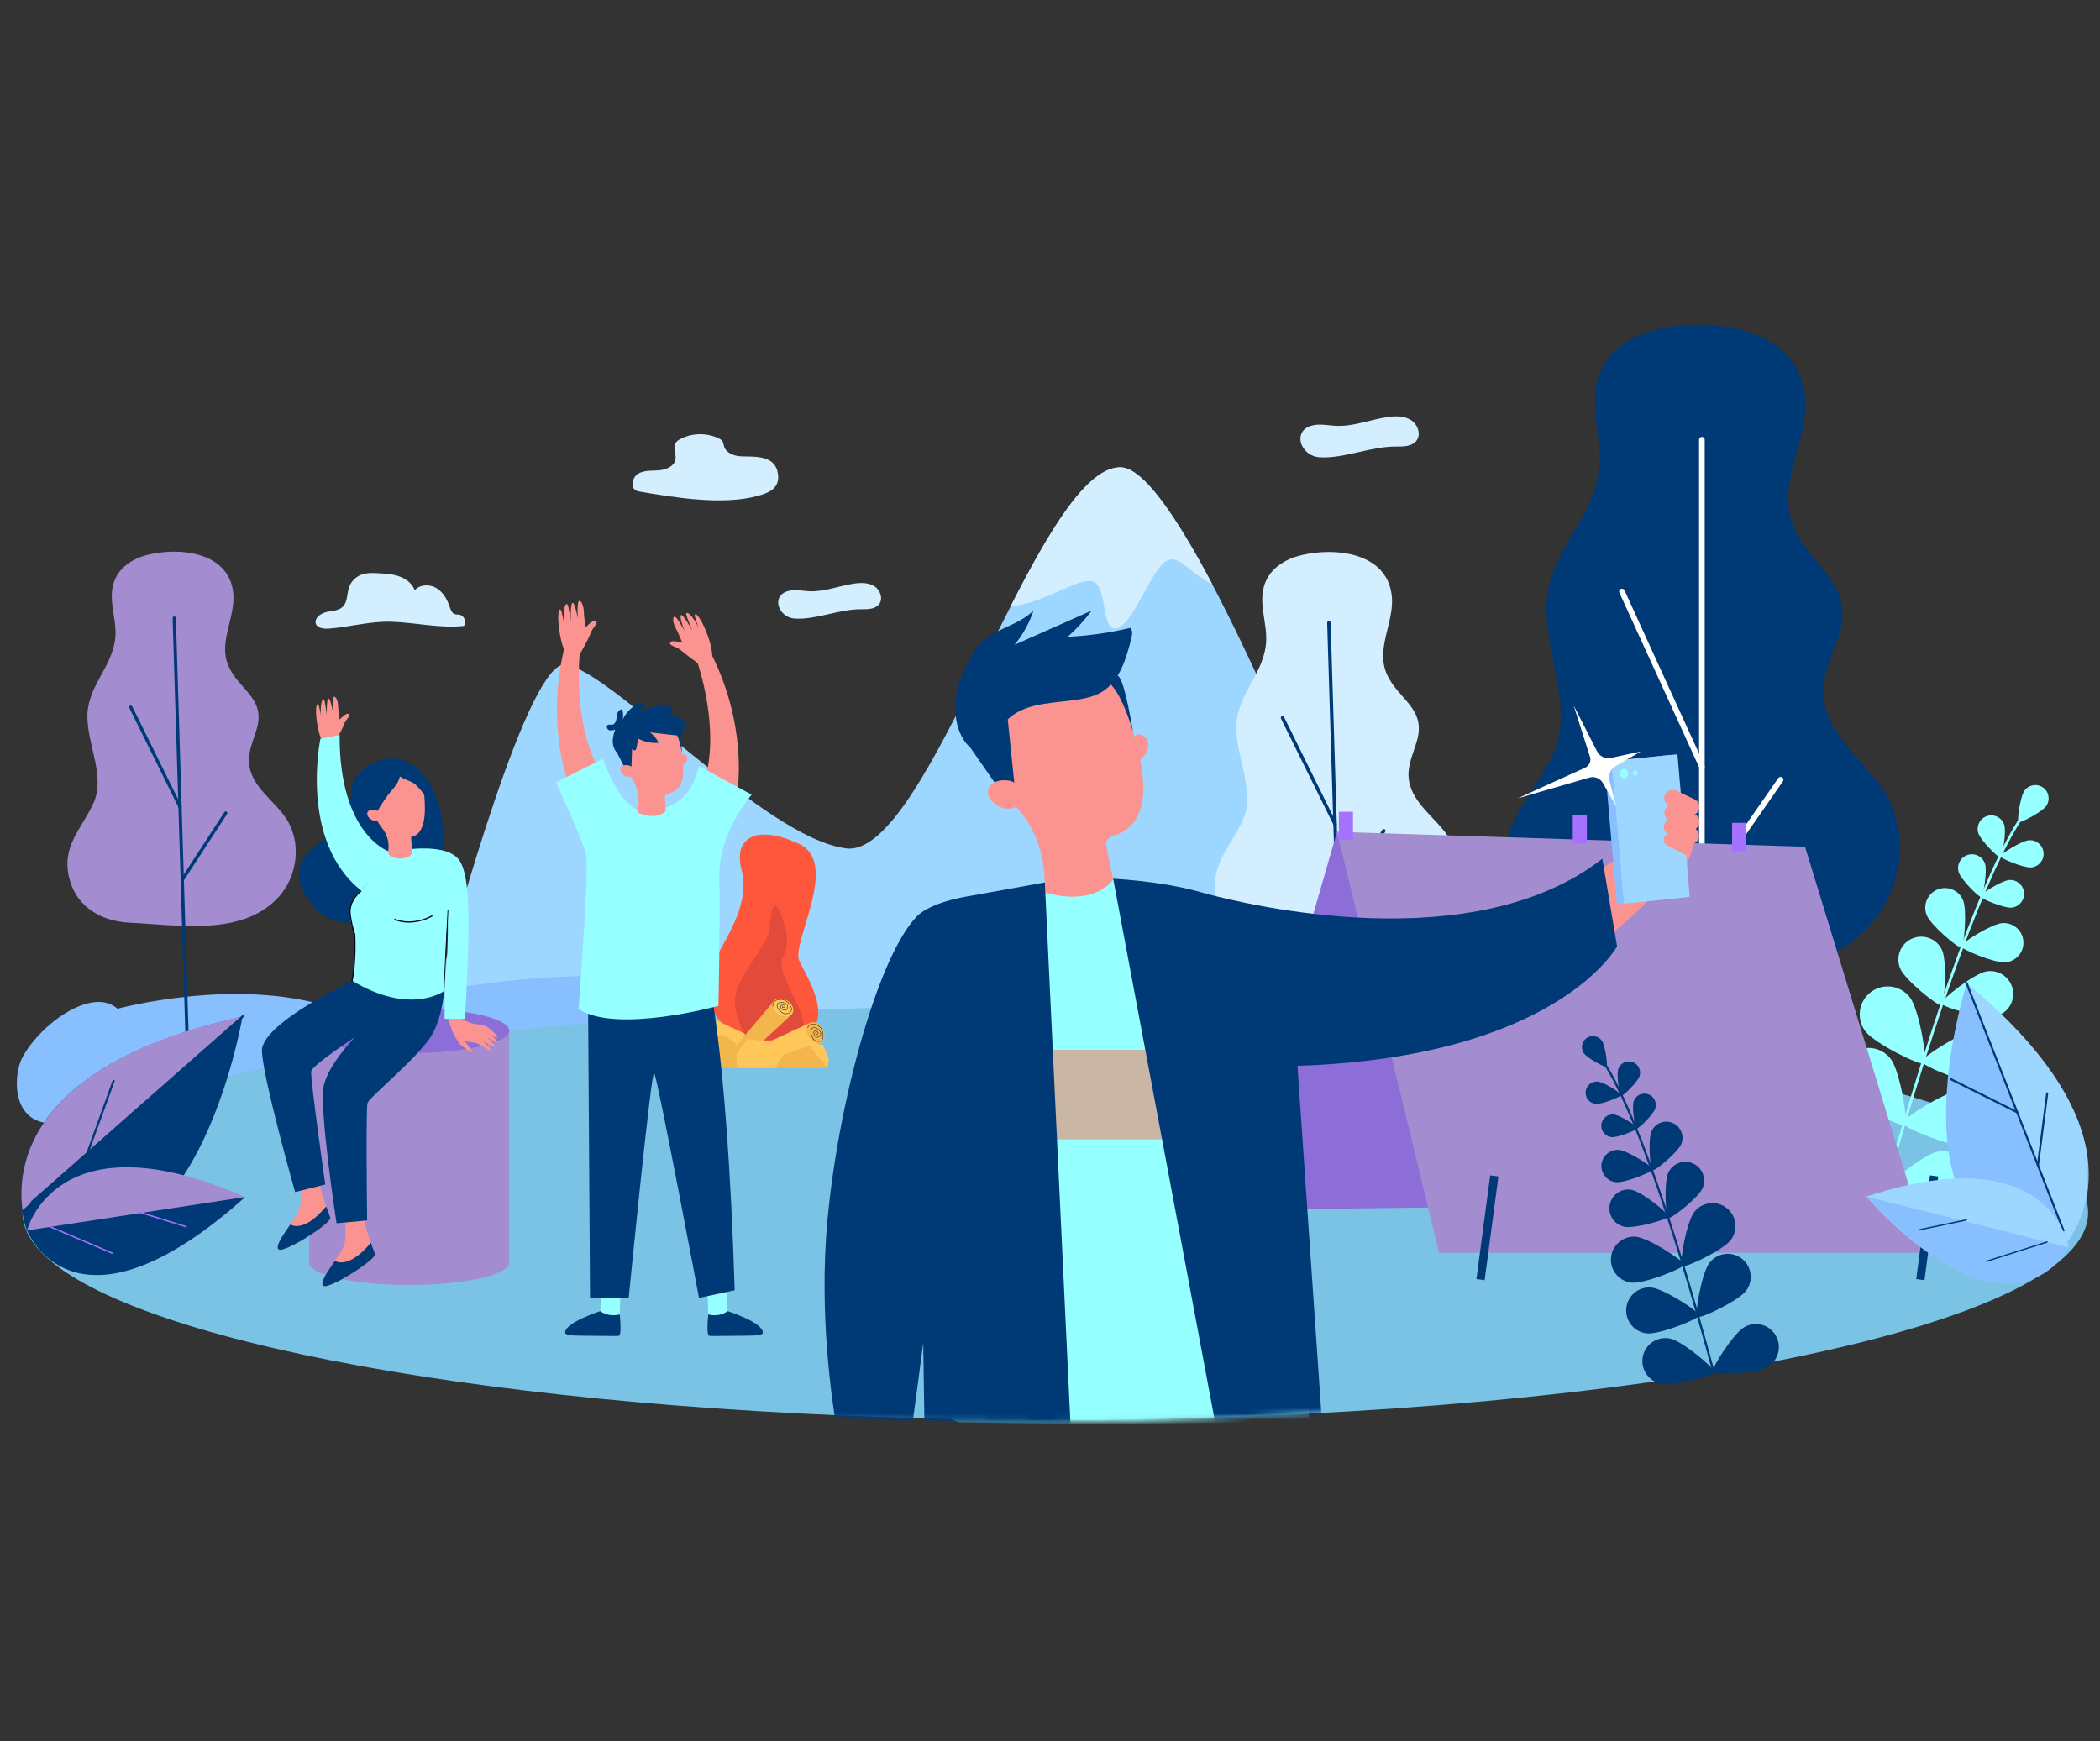 <?xml version="1.0" encoding="UTF-8"?>
<svg xmlns="http://www.w3.org/2000/svg" xmlns:xlink="http://www.w3.org/1999/xlink" width="375px" height="311px" viewBox="0 0 375 311" version="1.1">
  <rect x="0" y="0" width="375" height="311" fill="#333333" stroke="none"/>
  <title>Artboard</title>
  <defs>
    <polygon id="path-1" points="0 196 370 196 370 0 0 0"></polygon>
    <path d="M2.881,12.347 L0,142.251 L9.697,157.435 C9.697,157.435 46.505,158.338 65.802,157.861 L65.802,157.861 C85.099,157.384 102.779,155.934 102.779,155.934 L102.779,155.934 L193,49.694 L127.264,9.128 L45.618,0" id="path-3"></path>
    <path d="M2.881,12.347 L0,142.251 L9.697,157.435 C9.697,157.435 46.505,158.338 65.802,157.861 L65.802,157.861 C85.099,157.384 102.779,155.934 102.779,155.934 L102.779,155.934 L193,49.694 L127.264,9.128 L45.618,0 L2.881,12.347 Z" id="path-5"></path>
    <path d="M2.881,12.347 L0,142.251 L9.697,157.435 C9.697,157.435 46.505,158.338 65.802,157.861 L65.802,157.861 C85.099,157.384 102.779,155.934 102.779,155.934 L102.779,155.934 L193,49.694 L127.264,9.128 L45.618,0 L2.881,12.347 Z" id="path-7"></path>
    <path d="M2.881,12.347 L0,142.251 L9.697,157.435 C9.697,157.435 46.505,158.338 65.802,157.861 L65.802,157.861 C85.099,157.384 102.779,155.934 102.779,155.934 L102.779,155.934 L193,49.694 L127.264,9.128 L45.618,0" id="path-9"></path>
    <path d="M2.881,12.347 L0,142.251 L9.697,157.435 C9.697,157.435 46.505,158.338 65.802,157.861 L65.802,157.861 C85.099,157.384 102.779,155.934 102.779,155.934 L102.779,155.934 L193,49.694 L127.264,9.128 L45.618,0 L2.881,12.347 Z" id="path-11"></path>
    <path d="M2.881,12.347 L0,142.251 L9.697,157.435 C9.697,157.435 46.505,158.338 65.802,157.861 L65.802,157.861 C85.099,157.384 102.779,155.934 102.779,155.934 L102.779,155.934 L193,49.694 L127.264,9.128 L45.618,0" id="path-13"></path>
    <path d="M2.881,12.347 L0,142.251 L9.697,157.435 C9.697,157.435 46.505,158.338 65.802,157.861 L65.802,157.861 C85.099,157.384 102.779,155.934 102.779,155.934 L102.779,155.934 L193,49.694 L127.264,9.128 L45.618,0" id="path-15"></path>
    <path d="M2.881,12.347 L0,142.251 L9.697,157.435 C9.697,157.435 46.505,158.338 65.802,157.861 L65.802,157.861 C85.099,157.384 102.779,155.934 102.779,155.934 L102.779,155.934 L193,49.694 L127.264,9.128 L45.618,0" id="path-17"></path>
    <path d="M2.881,12.347 L0,142.251 L9.697,157.435 C9.697,157.435 46.505,158.338 65.802,157.861 L65.802,157.861 C85.099,157.384 102.779,155.934 102.779,155.934 L102.779,155.934 L193,49.694 L127.264,9.128 L45.618,0 L2.881,12.347 Z" id="path-19"></path>
  </defs>
  <g id="Artboard" stroke="none" stroke-width="1" fill="none" fill-rule="evenodd">
    <rect id="Rectangle" x="0" y="0" width="375" height="311"></rect>
    <g id="Group-233" transform="translate(3, 58)">
      <g id="Group-192">
        <path d="M246.28,21.751 C247.598,21.762 249.136,21.758 249.937,20.713 C250.801,19.587 250.179,17.814 248.987,17.045 C247.796,16.275 246.266,16.276 244.861,16.476 C241.754,16.917 238.742,18.195 235.607,18.055 C234.395,18.001 233.183,17.735 231.977,17.874 C227.526,18.388 228.979,23.446 232.669,23.671 C236.994,23.935 241.776,21.713 246.28,21.751" id="Fill-1" fill="#D2EEFF"></path>
        <path d="M247.481,125.887 L73.252,125.887 C78.81,104.937 91.514,59.947 97.938,60.712 C106.307,61.709 133.327,91.679 148.108,93.525 C162.89,95.372 182.282,25.101 197.158,25.472 C208.192,25.746 234.581,91.783 247.481,125.887" id="Fill-3" fill="#9DD6FF"></path>
        <path d="M191.192,45.766 C195.129,45.231 193.287,54.258 196.206,54.253 C199.124,54.248 202.709,43.119 205.556,42.061 C207.734,41.252 208.888,43.929 213.489,46.374 C206.966,34.002 201.087,25.558 197.157,25.46 C191.132,25.31 184.366,36.748 177.466,50.288 C182.734,49.856 187.855,46.22 191.192,45.766" id="Fill-5" fill="#D2EEFF"></path>
        <path d="M125.169,122.416 L5.883,143.117 L5.283,143.176 C5.185,142.963 5.219,142.576 4.988,142.536 C-0.986,141.502 -0.574,133.761 1.022,130.815 C4.311,124.744 13.565,118.189 17.981,122.168 C17.981,122.168 39.347,116.347 56.462,122.022 C56.462,122.022 65.202,118.235 69.911,119.932 C69.911,119.932 115.11,110.374 125.169,122.416" id="Fill-7" fill="#87BFFF"></path>
        <path d="M369.879,158.585 C369.879,159.535 369.701,160.479 369.35,161.412 C362.16,180.532 282.57,195.596 185.448,195.596 C100.48,195.596 28.93,184.067 7.542,168.377 C3.291,165.26 1.022,161.976 1.022,158.585 C1.022,155.865 4.031,149.986 6.801,147.433 C24.869,130.799 97.137,121.574 185.448,121.574 C283.512,121.574 363.701,136.935 369.537,156.317 C369.764,157.066 369.879,157.826 369.879,158.585" id="Fill-9" fill="#7BC3E4"></path>
        <path d="M333.488,155.098 C333.472,155.096 333.456,155.093 333.44,155.089 C333.311,155.053 333.236,154.919 333.273,154.79 C342.731,121.13 351.46,97.329 357.85,87.772 C357.991,87.559 358.094,87.406 358.133,87.329 C358.193,87.209 358.339,87.161 358.458,87.221 C358.577,87.281 358.625,87.426 358.566,87.546 C358.513,87.651 358.415,87.798 358.252,88.041 C351.89,97.557 343.184,121.309 333.739,154.921 C333.707,155.034 333.6,155.106 333.488,155.098" id="Fill-11" fill="#96FFFF"></path>
        <path d="M362.392,85.967 C361.634,87.041 357.759,89.056 357.453,88.839 C357.147,88.622 357.751,84.294 358.509,83.221 C359.266,82.147 360.75,81.892 361.823,82.651 C362.895,83.409 363.15,84.894 362.392,85.967" id="Fill-13" fill="#96FFFF"></path>
        <path d="M354.9,89.324 C355.31,90.604 354.568,95.013 354.203,95.131 C353.837,95.247 350.676,92.088 350.266,90.808 C349.857,89.527 350.562,88.157 351.842,87.747 C353.121,87.337 354.491,88.043 354.9,89.324" id="Fill-15" fill="#96FFFF"></path>
        <path d="M359.7,96.925 C358.361,97.036 354.235,95.32 354.203,94.938 C354.172,94.555 357.959,92.184 359.298,92.073 C360.637,91.962 361.812,92.958 361.923,94.298 C362.034,95.638 361.038,96.815 359.7,96.925" id="Fill-17" fill="#96FFFF"></path>
        <path d="M343.81,111.72 C344.725,113.783 344.284,121.275 343.695,121.536 C343.107,121.798 337.26,117.098 336.346,115.036 C335.43,112.973 336.36,110.558 338.421,109.643 C340.482,108.727 342.895,109.657 343.81,111.72" id="Fill-19" fill="#96FFFF"></path>
        <polygon id="Fill-21" fill="#F2B64C" points="134.731 132.759 137.673 128.581 142.873 128.581 144.737 132.759"></polygon>
        <path d="M144.737,132.759 L141.15,128.268 C141.15,128.268 144.019,128.483 144.019,128.699 C144.019,128.914 145.023,131.139 145.023,131.139 L144.737,132.759 Z" id="Fill-23" fill="#FFC75A"></path>
        <path d="M125.954,124.736 C125.954,124.736 121.067,120.013 123.649,115.132 C126.231,110.251 131.075,103.646 129.442,97.473 C127.809,91.3 132.4,89.29 139.716,92.735 C147.032,96.181 138.281,110.394 139.716,113.553 C141.15,116.711 146.68,124.891 139.572,127.591 C132.464,130.291 125.954,124.736 125.954,124.736" id="Fill-25" fill="#FF573C"></path>
        <polygon id="Fill-27" fill="#FFC75A" points="121.326 122.595 133.433 128.195 132.464 130.291 119.398 126.061"></polygon>
        <path d="M121.777,124.265 C122.035,123.241 121.553,122.411 120.701,122.411 C119.85,122.411 118.95,123.241 118.693,124.265 C118.435,125.289 118.917,126.12 119.769,126.12 C120.62,126.12 121.52,125.289 121.777,124.265" id="Fill-29" fill="#2B3AC9"></path>
        <path d="M130.471,127.591 C130.471,127.591 127.703,123.275 128.319,119.722 C128.934,116.169 134.314,110.247 134.421,107.986 C134.529,105.725 134.959,103.249 135.605,103.787 C136.25,104.325 138.734,109.966 136.847,112.852 C134.959,115.738 142.754,124.471 139.8,126.405 C136.847,128.34 130.471,127.591 130.471,127.591" id="Fill-31" fill="#E24B3B"></path>
        <polygon id="Fill-33" fill="#FFC75A" points="141.549 124.736 129.442 130.335 130.41 132.431 143.477 128.202"></polygon>
        <path d="M141.098,126.405 C140.84,125.381 141.322,124.551 142.174,124.551 C143.025,124.551 143.924,125.381 144.182,126.405 C144.439,127.43 143.958,128.26 143.106,128.26 C142.254,128.26 141.355,127.43 141.098,126.405" id="Fill-35" fill="#F2B64C"></path>
        <polygon id="Fill-37" fill="#F2B64C" points="135.125 120.889 126.503 131.072 128.264 132.565 138.333 123.219"></polygon>
        <path d="M135.419,122.593 C134.754,121.773 134.842,120.817 135.614,120.458 C136.386,120.099 137.551,120.473 138.216,121.293 C138.881,122.113 138.793,123.069 138.021,123.428 C137.249,123.787 136.084,123.414 135.419,122.593" id="Fill-39" fill="#FFC75A"></path>
        <polygon id="Fill-41" fill="#FFC75A" points="136.847 128.34 130.471 127.591 128.319 130.498 128.319 132.759 135.419 132.759 136.847 130.498"></polygon>
        <path d="M125.922,126.727 L128.35,128.271 L128.685,132.759 L122.071,132.759 C122.071,132.759 122.406,129.277 123.243,128.355 C124.081,127.434 125.922,126.727 125.922,126.727" id="Fill-43" fill="#F2B64C"></path>
        <path d="M137.304,123.116 C136.939,123.116 136.52,122.895 136.167,122.515 C135.855,122.177 135.685,121.805 135.723,121.545 C135.753,121.348 135.847,121.198 136.005,121.101 C136.262,120.944 136.669,120.943 137.123,121.092 C137.539,121.231 137.657,121.522 137.691,121.683 C137.742,121.931 137.666,122.19 137.495,122.344 C137.321,122.502 137.085,122.523 136.829,122.402 C136.541,122.267 136.304,121.984 136.313,121.785 C136.318,121.663 136.395,121.564 136.528,121.507 C136.729,121.424 137.001,121.455 137.136,121.577 C137.228,121.66 137.248,121.77 137.19,121.866 C137.123,121.974 136.959,122.046 136.8,121.987 C136.719,121.957 136.675,121.912 136.67,121.856 C136.66,121.758 136.778,121.679 136.792,121.671 L136.843,121.751 C136.808,121.774 136.762,121.819 136.765,121.846 C136.766,121.862 136.792,121.882 136.835,121.898 C136.945,121.943 137.064,121.889 137.108,121.816 C137.143,121.76 137.13,121.7 137.072,121.648 C136.965,121.552 136.728,121.526 136.565,121.596 C136.496,121.625 136.413,121.682 136.408,121.789 C136.402,121.932 136.598,122.188 136.87,122.316 C136.996,122.374 137.236,122.449 137.43,122.273 C137.575,122.144 137.641,121.915 137.597,121.703 C137.568,121.562 137.464,121.307 137.093,121.183 C136.665,121.041 136.288,121.041 136.056,121.183 C135.923,121.264 135.843,121.391 135.817,121.56 C135.783,121.789 135.949,122.138 136.237,122.45 C136.51,122.744 136.945,123.042 137.36,123.019 C137.836,122.984 138.069,122.787 138.18,122.628 C138.317,122.433 138.325,122.22 138.287,122.086 C138.231,121.891 137.879,121.09 137.183,120.731 C136.742,120.504 136.238,120.487 135.687,120.68 C135.659,120.69 134.985,120.948 135.061,121.791 L134.966,121.801 C134.883,120.882 135.647,120.593 135.655,120.591 C136.234,120.387 136.763,120.406 137.227,120.645 C138.064,121.078 138.376,122.051 138.379,122.06 C138.435,122.258 138.389,122.497 138.259,122.683 C138.135,122.859 137.881,123.076 137.366,123.114 C137.345,123.116 137.324,123.116 137.304,123.116" id="Fill-45" fill="#3F3334"></path>
        <path d="M119.22,125.134 C119.096,124.863 119.153,124.461 119.378,124.042 C119.578,123.669 119.857,123.389 120.106,123.31 C120.295,123.25 120.462,123.258 120.604,123.335 C120.832,123.461 120.972,123.762 120.991,124.162 C121.006,124.528 120.783,124.736 120.648,124.828 C120.441,124.969 120.18,125.019 119.983,124.956 C119.781,124.892 119.683,124.726 119.705,124.486 C119.729,124.216 119.906,123.923 120.089,123.847 C120.201,123.8 120.317,123.816 120.413,123.892 C120.557,124.006 120.621,124.222 120.557,124.372 C120.512,124.475 120.42,124.536 120.312,124.532 C120.192,124.527 120.071,124.435 120.07,124.293 C120.071,124.22 120.096,124.168 120.145,124.141 C120.231,124.093 120.342,124.149 120.354,124.155 L120.299,124.227 C120.267,124.21 120.21,124.195 120.186,124.208 C120.172,124.215 120.163,124.243 120.163,124.281 C120.16,124.382 120.249,124.448 120.331,124.45 C120.393,124.453 120.443,124.418 120.471,124.354 C120.521,124.235 120.464,124.048 120.345,123.956 C120.296,123.917 120.216,123.879 120.118,123.919 C119.985,123.974 119.82,124.226 119.796,124.481 C119.787,124.598 119.801,124.808 120.025,124.879 C120.192,124.932 120.422,124.887 120.599,124.767 C120.716,124.687 120.912,124.503 120.898,124.177 C120.882,123.8 120.754,123.52 120.547,123.407 C120.428,123.341 120.286,123.334 120.125,123.386 C119.906,123.455 119.645,123.723 119.461,124.066 C119.287,124.391 119.165,124.837 119.326,125.135 C119.52,125.475 119.777,125.566 119.958,125.583 C120.181,125.604 120.377,125.521 120.485,125.438 C120.643,125.315 121.249,124.722 121.339,124.056 C121.395,123.635 121.239,123.254 120.877,122.924 C120.858,122.908 120.396,122.514 119.658,122.92 L119.617,122.853 C120.422,122.411 120.942,122.859 120.947,122.863 C121.328,123.209 121.49,123.61 121.431,124.054 C121.323,124.855 120.547,125.489 120.54,125.495 C120.38,125.619 120.148,125.683 119.935,125.664 C119.734,125.645 119.451,125.546 119.242,125.179 C119.234,125.165 119.226,125.15 119.22,125.134" id="Fill-47" fill="#3F3334"></path>
        <path d="M142.512,127.871 C142.197,127.688 141.944,127.287 141.829,126.781 C141.728,126.332 141.767,125.925 141.931,125.719 C142.055,125.563 142.212,125.481 142.397,125.477 C142.697,125.469 143.051,125.672 143.369,126.029 C143.659,126.358 143.616,126.669 143.564,126.825 C143.485,127.065 143.288,127.252 143.063,127.299 C142.834,127.349 142.62,127.248 142.459,127.016 C142.277,126.754 142.213,126.39 142.321,126.222 C142.386,126.119 142.502,126.072 142.646,126.091 C142.861,126.118 143.081,126.282 143.137,126.455 C143.175,126.573 143.138,126.679 143.039,126.733 C142.927,126.793 142.749,126.773 142.641,126.642 C142.586,126.575 142.571,126.514 142.594,126.463 C142.634,126.373 142.776,126.365 142.792,126.364 L142.796,126.459 C142.755,126.461 142.692,126.478 142.681,126.502 C142.674,126.517 142.687,126.547 142.715,126.582 C142.789,126.676 142.918,126.69 142.994,126.648 C143.052,126.617 143.07,126.559 143.046,126.484 C143.002,126.348 142.81,126.207 142.634,126.186 C142.559,126.176 142.459,126.184 142.401,126.273 C142.324,126.395 142.365,126.715 142.537,126.962 C142.616,127.075 142.787,127.26 143.043,127.206 C143.233,127.166 143.405,127.001 143.473,126.795 C143.519,126.659 143.556,126.386 143.297,126.093 C142.998,125.755 142.672,125.566 142.4,125.572 C142.244,125.576 142.111,125.645 142.005,125.779 C141.86,125.96 141.829,126.345 141.922,126.76 C142.011,127.152 142.238,127.627 142.609,127.815 C143.039,128.024 143.339,127.97 143.514,127.889 C143.73,127.788 143.844,127.608 143.878,127.474 C143.927,127.276 144.024,126.407 143.602,125.746 C143.334,125.329 142.906,125.062 142.332,124.952 C142.303,124.947 141.59,124.832 141.234,125.6 L141.147,125.56 C141.535,124.724 142.341,124.857 142.349,124.859 C142.953,124.973 143.4,125.255 143.682,125.695 C144.19,126.489 143.973,127.487 143.97,127.497 C143.92,127.696 143.761,127.879 143.555,127.976 C143.36,128.066 143.031,128.127 142.567,127.901 C142.548,127.892 142.53,127.881 142.512,127.871" id="Fill-49" fill="#3F3334"></path>
        <path d="M353.193,123.536 C350.979,123.964 343.784,121.847 343.662,121.214 C343.54,120.582 349.432,115.938 351.646,115.511 C353.861,115.084 356.002,116.534 356.429,118.75 C356.856,120.966 355.408,123.109 353.193,123.536" id="Fill-51" fill="#96FFFF"></path>
        <path d="M338.098,120.197 C339.745,122.413 341.235,131.476 340.603,131.946 C339.971,132.417 331.727,128.383 330.08,126.167 C328.433,123.951 328.892,120.818 331.106,119.17 C333.321,117.521 336.451,117.981 338.098,120.197" id="Fill-53" fill="#96FFFF"></path>
        <path d="M351.49,135.643 C348.741,135.884 340.25,132.401 340.181,131.616 C340.112,130.83 347.868,125.921 350.617,125.679 C353.366,125.438 355.791,127.473 356.032,130.224 C356.273,132.976 354.239,135.402 351.49,135.643" id="Fill-55" fill="#96FFFF"></path>
        <path d="M334.665,131.18 C336.313,133.396 337.803,142.458 337.171,142.929 C336.539,143.399 328.294,139.366 326.647,137.15 C325,134.934 325.459,131.801 327.674,130.153 C329.888,128.504 333.018,128.964 334.665,131.18" id="Fill-57" fill="#96FFFF"></path>
        <path d="M348.058,146.626 C345.309,146.867 336.817,143.384 336.749,142.598 C336.68,141.813 344.435,136.903 347.185,136.662 C349.934,136.421 352.358,138.455 352.599,141.207 C352.84,143.958 350.807,146.384 348.058,146.626" id="Fill-59" fill="#96FFFF"></path>
        <path d="M326.957,145.042 C329.323,146.463 334.15,154.274 333.745,154.95 C333.34,155.626 324.182,155.039 321.815,153.618 C319.449,152.197 318.681,149.125 320.101,146.757 C321.521,144.389 324.591,143.621 326.957,145.042" id="Fill-61" fill="#96FFFF"></path>
        <path d="M345.042,157.482 C342.344,158.065 333.485,155.671 333.319,154.901 C333.152,154.13 340.233,148.289 342.931,147.706 C345.628,147.122 348.288,148.838 348.871,151.537 C349.453,154.237 347.739,156.898 345.042,157.482" id="Fill-63" fill="#96FFFF"></path>
        <path d="M351.481,96.296 C351.897,97.598 351.143,102.078 350.772,102.196 C350.401,102.315 347.189,99.105 346.773,97.804 C346.357,96.503 347.073,95.111 348.373,94.694 C349.674,94.278 351.065,94.995 351.481,96.296" id="Fill-65" fill="#96FFFF"></path>
        <path d="M356.182,104.106 C354.822,104.219 350.63,102.475 350.598,102.087 C350.566,101.698 354.414,99.288 355.774,99.176 C357.135,99.063 358.329,100.075 358.441,101.437 C358.554,102.798 357.542,103.994 356.182,104.106" id="Fill-67" fill="#96FFFF"></path>
        <path d="M347.552,102.785 C348.292,104.579 347.747,111.01 347.235,111.222 C346.723,111.433 341.801,107.263 341.061,105.469 C340.32,103.676 341.173,101.621 342.965,100.879 C344.758,100.138 346.811,100.992 347.552,102.785" id="Fill-69" fill="#96FFFF"></path>
        <path d="M355.108,113.873 C353.175,114.033 347.22,111.556 347.175,111.004 C347.129,110.452 352.596,107.028 354.529,106.868 C356.461,106.708 358.158,108.147 358.318,110.081 C358.478,112.015 357.04,113.713 355.108,113.873" id="Fill-71" fill="#96FFFF"></path>
        <path d="M305.109,0.332 C312.216,1.384 318.621,5.062 319.35,13.062 C320.04,20.636 314.266,28.133 317.121,35.635 C320.053,43.335 328.42,45.97 325.365,55.494 C324.277,58.887 322.525,62.193 322.613,65.754 C322.799,73.217 330.075,77.774 333.631,83.628 C338.219,91.183 336.52,101.592 330.411,107.801 C318.796,119.606 299.097,115.365 284.445,114.247 C275.933,113.597 268.253,109.233 266.124,100.381 C263.652,90.105 270.123,85.153 274.167,77.026 C278.103,69.118 273.258,59.804 273.141,50.969 C273.01,41.092 280.977,35.67 282.44,26.594 C283.497,20.032 279.806,13.271 283.479,7.071 C285.424,3.789 289.024,1.761 292.734,0.881 C296.412,0.008 300.884,-0.294 305.109,0.332" id="Fill-73" fill="#003A76"></path>
        <path d="M300.909,151.218 C300.632,151.218 300.407,150.993 300.407,150.716 L300.407,20.531 C300.407,20.253 300.632,20.028 300.909,20.028 C301.186,20.028 301.411,20.253 301.411,20.531 L301.411,150.716 C301.411,150.993 301.186,151.218 300.909,151.218" id="Fill-75" fill="#FFFFFF"></path>
        <path d="M300.909,79.407 C300.719,79.407 300.537,79.298 300.452,79.113 L286.178,47.851 C286.063,47.599 286.174,47.301 286.426,47.185 C286.678,47.07 286.976,47.181 287.091,47.434 L301.366,78.696 C301.481,78.948 301.37,79.246 301.118,79.361 C301.05,79.392 300.979,79.407 300.909,79.407" id="Fill-77" fill="#FFFFFF"></path>
        <path d="M300.909,101.984 C300.809,101.984 300.71,101.955 300.622,101.894 C300.395,101.735 300.339,101.422 300.497,101.195 L314.552,80.979 C314.71,80.751 315.023,80.695 315.251,80.853 C315.478,81.012 315.534,81.325 315.376,81.553 L301.321,101.769 C301.223,101.909 301.067,101.984 300.909,101.984" id="Fill-79" fill="#FFFFFF"></path>
        <path d="M111.313,29.812 C111.066,29.771 110.814,29.726 110.592,29.611 C109.47,29.035 109.927,27.168 111.031,26.557 C112.135,25.946 113.48,26.105 114.737,25.994 C115.993,25.883 117.432,25.254 117.626,24.006 C117.772,23.063 117.142,22.028 117.595,21.188 C117.795,20.816 118.17,20.574 118.545,20.381 C120.617,19.315 123.185,19.272 125.29,20.269 C125.574,20.404 125.863,20.569 126.027,20.84 C126.178,21.091 126.198,21.398 126.28,21.68 C126.636,22.902 128.076,23.455 129.345,23.502 C131.841,23.596 135.492,23.216 135.928,26.692 C136.25,29.26 134.329,30.021 132.217,30.591 C126.01,32.264 117.533,30.867 111.313,29.812" id="Fill-81" fill="#D2EEFF"></path>
        <path d="M66.775,53.045 C71.141,53.156 75.492,54.27 79.834,53.795 C80.345,53.126 79.923,51.981 79.1,51.804 C78.8,51.74 78.479,51.786 78.192,51.677 C77.652,51.473 77.45,50.834 77.268,50.286 C76.831,48.97 76.072,47.69 74.87,47 C73.667,46.31 71.965,46.381 71.057,47.429 C70.644,46.255 69.566,45.414 68.4,44.982 C67.234,44.55 65.973,44.469 64.732,44.392 C63.598,44.322 62.417,44.26 61.371,44.704 C60.412,45.111 59.643,45.946 59.315,46.936 C58.937,48.079 59.082,49.468 58.243,50.331 C57.629,50.963 56.68,51.093 55.807,51.213 C52.775,51.628 52.298,54.526 55.721,54.271 C59.448,53.993 62.985,52.95 66.775,53.045" id="Fill-83" fill="#D2EEFF"></path>
        <path d="M150.803,50.813 C151.948,50.823 153.285,50.819 153.984,49.91 C154.735,48.931 154.194,47.389 153.158,46.72 C152.119,46.051 150.791,46.052 149.569,46.225 C146.866,46.608 144.246,47.72 141.519,47.599 C140.465,47.552 139.411,47.32 138.364,47.441 C134.492,47.888 135.755,52.288 138.965,52.483 C142.725,52.712 146.884,50.78 150.803,50.813" id="Fill-85" fill="#D2EEFF"></path>
        <path d="M30.185,40.643 C34.309,41.125 38.073,43.136 38.635,47.744 C39.168,52.106 35.966,56.538 37.748,60.821 C39.577,65.216 44.456,66.59 42.86,72.145 C42.292,74.124 41.338,76.064 41.453,78.12 C41.692,82.427 45.975,84.93 48.132,88.249 C50.916,92.531 50.119,98.573 46.701,102.267 C40.201,109.292 28.747,107.191 20.265,106.805 C15.337,106.581 10.824,104.196 9.437,99.121 C7.828,93.229 11.478,90.255 13.67,85.489 C15.803,80.851 12.84,75.557 12.616,70.457 C12.366,64.754 16.872,61.481 17.556,56.214 C18.051,52.404 15.799,48.565 17.811,44.919 C18.876,42.988 20.92,41.753 23.047,41.179 C25.156,40.61 27.734,40.356 30.185,40.643" id="Fill-87" fill="#A48CD1"></path>
        <path d="M30.743,138.127 C30.583,138.132 30.448,137.989 30.443,137.807 L27.827,52.432 C27.822,52.25 27.947,52.099 28.107,52.093 C28.267,52.089 28.402,52.232 28.407,52.414 L31.022,137.789 C31.028,137.971 30.903,138.122 30.743,138.127" id="Fill-89" fill="#003A76"></path>
        <path d="M29.158,86.39 C29.048,86.393 28.941,86.334 28.889,86.229 L20.091,68.425 C20.02,68.281 20.079,68.107 20.222,68.036 C20.366,67.965 20.54,68.024 20.611,68.168 L29.409,85.971 C29.48,86.115 29.421,86.289 29.277,86.36 C29.239,86.379 29.198,86.389 29.158,86.39" id="Fill-91" fill="#003A76"></path>
        <path d="M29.557,99.431 C29.5,99.433 29.442,99.417 29.39,99.384 C29.256,99.296 29.218,99.116 29.305,98.982 L37.066,87.056 C37.153,86.922 37.333,86.884 37.467,86.972 C37.601,87.059 37.639,87.239 37.552,87.373 L29.792,99.299 C29.738,99.382 29.649,99.428 29.557,99.431" id="Fill-93" fill="#003A76"></path>
        <path d="M236.508,40.708 C240.906,41.222 244.921,43.367 245.521,48.282 C246.089,52.934 242.674,57.662 244.575,62.23 C246.526,66.918 251.73,68.383 250.028,74.309 C249.422,76.419 248.405,78.489 248.526,80.681 C248.782,85.275 253.35,87.945 255.651,91.485 C258.62,96.052 257.77,102.497 254.124,106.437 C247.191,113.929 234.975,111.69 225.927,111.278 C220.671,111.038 215.857,108.495 214.378,103.082 C212.662,96.797 216.555,93.625 218.893,88.541 C221.168,83.595 218.008,77.948 217.769,72.508 C217.502,66.425 222.308,62.934 223.038,57.316 C223.565,53.253 221.164,49.157 223.31,45.268 C224.446,43.21 226.626,41.892 228.895,41.28 C231.144,40.673 233.893,40.402 236.508,40.708" id="Fill-95" fill="#D2EEFF"></path>
        <path d="M237.103,144.686 C236.932,144.691 236.789,144.538 236.783,144.344 L233.994,53.282 C233.988,53.088 234.121,52.927 234.292,52.921 C234.463,52.916 234.606,53.069 234.612,53.263 L237.401,144.325 C237.407,144.519 237.273,144.681 237.103,144.686" id="Fill-97" fill="#003A76"></path>
        <path d="M235.413,89.503 C235.295,89.506 235.181,89.442 235.126,89.33 L225.742,70.341 C225.666,70.187 225.729,70.002 225.882,69.926 C226.035,69.85 226.221,69.913 226.296,70.066 L235.68,89.056 C235.756,89.209 235.693,89.395 235.54,89.47 C235.499,89.491 235.456,89.501 235.413,89.503" id="Fill-99" fill="#003A76"></path>
        <path d="M235.838,103.412 C235.777,103.414 235.715,103.397 235.66,103.362 C235.517,103.268 235.477,103.076 235.57,102.933 L243.847,90.213 C243.94,90.07 244.132,90.029 244.275,90.122 C244.418,90.216 244.459,90.408 244.366,90.551 L236.088,103.271 C236.031,103.359 235.936,103.409 235.838,103.412" id="Fill-101" fill="#003A76"></path>
        <polygon id="Fill-103" fill="#8D6DD8" points="216.276 158.123 235.748 90.564 297.54 103.466 314.877 156.854"></polygon>
        <path d="M235.748,90.564 L253.974,165.752 L341.55,165.752 L319.323,93.233 C319.323,93.233 235.303,90.564 235.748,90.564" id="Fill-105" fill="#A48CD1"></path>
        <polygon id="Fill-107" fill="#003A76" points="260.645 170.451 262.114 170.646 264.574 152.122 263.105 151.927"></polygon>
        <polygon id="Fill-109" fill="#003A76" points="339.186 170.451 340.655 170.646 343.115 152.122 341.646 151.927"></polygon>
        <mask id="mask-2" fill="white">
          <use xlink:href="#path-1"></use>
        </mask>
        <g id="Clip-112"></g>
        <polygon id="Fill-111" fill="#A771FF" mask="url(#mask-2)" points="236.084 92.027 238.603 92.027 238.603 86.984 236.084 86.984"></polygon>
        <polygon id="Fill-113" fill="#A771FF" mask="url(#mask-2)" points="277.848 92.62 280.368 92.62 280.368 87.577 277.848 87.577"></polygon>
        <polygon id="Fill-114" fill="#A771FF" mask="url(#mask-2)" points="306.301 94.004 308.82 94.004 308.82 88.962 306.301 88.962"></polygon>
        <path d="M303.007,187.251 C303.02,187.25 303.033,187.248 303.046,187.244 C303.153,187.216 303.216,187.106 303.187,187 C295.703,159.224 288.732,139.566 283.56,131.646 C283.445,131.47 283.362,131.344 283.331,131.279 C283.283,131.18 283.163,131.14 283.065,131.188 C282.966,131.236 282.925,131.355 282.973,131.454 C283.015,131.541 283.095,131.663 283.226,131.864 C288.376,139.749 295.329,159.367 302.802,187.104 C302.827,187.197 302.914,187.257 303.007,187.251" id="Fill-115" fill="#003A76" mask="url(#mask-2)"></path>
        <path d="M279.838,130.122 C280.453,131.012 283.623,132.703 283.877,132.528 C284.13,132.353 283.672,128.786 283.058,127.897 C282.444,127.006 281.225,126.783 280.336,127.398 C279.447,128.012 279.224,129.232 279.838,130.122" id="Fill-116" fill="#003A76" mask="url(#mask-2)"></path>
        <path d="M285.973,132.949 C285.625,133.999 286.196,137.633 286.495,137.733 C286.795,137.832 289.424,135.261 289.772,134.211 C290.12,133.161 289.552,132.028 288.503,131.679 C287.454,131.331 286.321,131.899 285.973,132.949" id="Fill-117" fill="#003A76" mask="url(#mask-2)"></path>
        <path d="M281.957,139.161 C283.057,139.264 286.467,137.888 286.496,137.574 C286.525,137.26 283.431,135.275 282.33,135.172 C281.229,135.069 280.254,135.878 280.151,136.98 C280.048,138.081 280.857,139.057 281.957,139.161" id="Fill-118" fill="#003A76" mask="url(#mask-2)"></path>
        <path d="M294.898,151.473 C294.128,153.162 294.424,159.33 294.906,159.55 C295.388,159.77 300.239,155.956 301.01,154.267 C301.781,152.578 301.038,150.583 299.35,149.811 C297.662,149.04 295.669,149.784 294.898,151.473" id="Fill-119" fill="#003A76" mask="url(#mask-2)"></path>
        <path d="M287.075,161.111 C288.892,161.482 294.83,159.804 294.936,159.285 C295.042,158.766 290.236,154.894 288.418,154.522 C286.6,154.151 284.826,155.325 284.455,157.144 C284.084,158.964 285.257,160.74 287.075,161.111" id="Fill-120" fill="#003A76" mask="url(#mask-2)"></path>
        <path d="M299.523,158.498 C298.148,160.306 296.842,167.748 297.358,168.141 C297.874,168.534 304.692,165.289 306.067,163.48 C307.442,161.672 307.091,159.09 305.284,157.714 C303.477,156.339 300.898,156.689 299.523,158.498" id="Fill-121" fill="#003A76" mask="url(#mask-2)"></path>
        <path d="M288.368,171.086 C290.628,171.309 297.644,168.519 297.708,167.873 C297.772,167.227 291.434,163.12 289.175,162.897 C286.915,162.674 284.903,164.327 284.68,166.588 C284.457,168.849 286.109,170.863 288.368,171.086" id="Fill-122" fill="#003A76" mask="url(#mask-2)"></path>
        <path d="M302.25,167.564 C300.875,169.372 299.569,176.814 300.085,177.207 C300.6,177.6 307.419,174.354 308.794,172.546 C310.168,170.737 309.818,168.156 308.011,166.78 C306.204,165.404 303.625,165.755 302.25,167.564" id="Fill-123" fill="#003A76" mask="url(#mask-2)"></path>
        <path d="M291.095,180.152 C293.355,180.375 300.371,177.584 300.435,176.939 C300.498,176.294 294.161,172.186 291.902,171.963 C289.642,171.74 287.63,173.392 287.407,175.654 C287.184,177.915 288.836,179.929 291.095,180.152" id="Fill-124" fill="#003A76" mask="url(#mask-2)"></path>
        <path d="M308.469,179.036 C306.51,180.184 302.469,186.567 302.797,187.127 C303.124,187.687 310.664,187.285 312.623,186.137 C314.583,184.989 315.241,182.469 314.094,180.507 C312.947,178.547 310.428,177.888 308.469,179.036" id="Fill-125" fill="#003A76" mask="url(#mask-2)"></path>
        <path d="M293.48,189.11 C295.694,189.614 303.004,187.723 303.148,187.091 C303.292,186.458 297.518,181.59 295.303,181.086 C293.089,180.582 290.886,181.97 290.383,184.186 C289.88,186.401 291.266,188.606 293.48,189.11" id="Fill-126" fill="#003A76" mask="url(#mask-2)"></path>
        <path d="M288.724,138.716 C288.37,139.783 288.951,143.475 289.255,143.576 C289.559,143.677 292.231,141.065 292.584,139.998 C292.938,138.931 292.361,137.78 291.295,137.426 C290.229,137.072 289.078,137.649 288.724,138.716" id="Fill-127" fill="#003A76" mask="url(#mask-2)"></path>
        <path d="M284.788,145.099 C285.906,145.204 289.37,143.807 289.399,143.487 C289.429,143.168 286.285,141.152 285.167,141.047 C284.048,140.942 283.057,141.764 282.952,142.883 C282.848,144.003 283.669,144.995 284.788,145.099" id="Fill-128" fill="#003A76" mask="url(#mask-2)"></path>
        <path d="M291.899,144.089 C291.274,145.558 291.666,150.854 292.085,151.033 C292.504,151.211 296.591,147.824 297.216,146.355 C297.841,144.886 297.157,143.187 295.689,142.562 C294.221,141.936 292.524,142.62 291.899,144.089" id="Fill-129" fill="#003A76" mask="url(#mask-2)"></path>
        <path d="M285.585,153.144 C287.173,153.293 292.094,151.308 292.137,150.854 C292.179,150.4 287.712,147.535 286.123,147.386 C284.535,147.238 283.126,148.406 282.977,149.996 C282.829,151.586 283.996,152.995 285.585,153.144" id="Fill-130" fill="#003A76" mask="url(#mask-2)"></path>
        <path d="M1.792,161.778 C1.792,161.778 -9.195,134.498 40.293,123.592 C40.293,123.592 31.752,175.121 1.792,161.778" id="Fill-131" fill="#003A76" mask="url(#mask-2)"></path>
        <path d="M40.364,123.519 L1.022,158.15 C-0.034,150.402 1.86,132.005 40.364,123.519" id="Fill-132" fill="#A48CD1" mask="url(#mask-2)"></path>
        <path d="M2.587,156.858 C2.657,156.898 2.748,156.891 2.812,156.835 L40.493,123.666 C40.575,123.595 40.583,123.471 40.511,123.39 C40.439,123.308 40.316,123.301 40.235,123.372 L2.554,156.541 C2.472,156.612 2.465,156.736 2.536,156.817 C2.551,156.834 2.568,156.848 2.587,156.858" id="Fill-133" fill="#003A76" mask="url(#mask-2)"></path>
        <path d="M20.597,141.005 C20.625,141.021 20.657,141.03 20.69,141.03 L34.629,141.22 C34.737,141.221 34.826,141.135 34.827,141.027 C34.829,140.919 34.741,140.829 34.635,140.828 L20.696,140.639 C20.588,140.638 20.499,140.724 20.497,140.832 C20.496,140.906 20.537,140.971 20.597,141.005" id="Fill-134" fill="#003A76" mask="url(#mask-2)"></path>
        <path d="M12.525,148.11 C12.534,148.115 12.544,148.12 12.555,148.124 C12.656,148.161 12.768,148.108 12.805,148.007 L17.467,135.131 C17.503,135.029 17.452,134.917 17.349,134.88 C17.248,134.843 17.136,134.895 17.099,134.997 L12.437,147.874 C12.404,147.965 12.443,148.064 12.525,148.11" id="Fill-135" fill="#003A76" mask="url(#mask-2)"></path>
        <path d="M1.822,161.756 C1.822,161.756 7.024,141.019 40.772,155.795 C40.772,155.795 13.727,182.425 1.822,161.756" id="Fill-136" fill="#A48CD1" mask="url(#mask-2)"></path>
        <path d="M40.772,155.795 L1.821,161.756 C1.821,161.756 10.134,183.188 40.772,155.795" id="Fill-137" fill="#003A76" mask="url(#mask-2)"></path>
        <path d="M30.226,161.223 C30.221,161.222 30.215,161.22 30.21,161.219 L21.529,158.514 C21.463,158.494 21.426,158.424 21.447,158.358 C21.467,158.292 21.538,158.257 21.603,158.276 L30.284,160.981 C30.35,161.001 30.387,161.071 30.366,161.137 C30.347,161.197 30.287,161.233 30.226,161.223" id="Fill-138" fill="#A771FF" mask="url(#mask-2)"></path>
        <path d="M17.038,165.955 C17.029,165.954 17.02,165.951 17.011,165.947 L5.939,161.233 C5.876,161.206 5.846,161.133 5.873,161.07 C5.9,161.006 5.973,160.976 6.037,161.003 L17.109,165.718 C17.172,165.745 17.202,165.818 17.175,165.882 C17.151,165.936 17.094,165.965 17.038,165.955" id="Fill-139" fill="#A771FF" mask="url(#mask-2)"></path>
        <path d="M364.024,166.438 C364.024,166.438 385.058,148.283 348.204,117.673 C348.204,117.673 333.081,164.663 364.024,166.438" id="Fill-140" fill="#87BFFF" mask="url(#mask-2)"></path>
        <path d="M348.175,117.581 L366.24,163.725 C370.48,157.674 376.85,141.398 348.175,117.581" id="Fill-141" fill="#9DD6FF" mask="url(#mask-2)"></path>
        <path d="M365.485,161.962 C365.408,161.964 365.335,161.92 365.306,161.844 L348.003,117.648 C347.966,117.553 348.013,117.446 348.108,117.409 C348.203,117.371 348.31,117.418 348.347,117.513 L365.649,161.709 C365.687,161.804 365.64,161.912 365.545,161.949 C365.525,161.957 365.505,161.961 365.485,161.962" id="Fill-142" fill="#003A76" mask="url(#mask-2)"></path>
        <path d="M357.215,140.838 C357.185,140.839 357.154,140.833 357.126,140.819 L345.334,134.936 C345.243,134.891 345.205,134.78 345.251,134.688 C345.296,134.597 345.408,134.56 345.499,134.605 L357.29,140.487 C357.382,140.533 357.419,140.644 357.373,140.736 C357.342,140.798 357.28,140.835 357.215,140.838" id="Fill-143" fill="#003A76" mask="url(#mask-2)"></path>
        <path d="M360.922,150.305 C360.911,150.306 360.901,150.305 360.89,150.304 C360.789,150.291 360.718,150.198 360.731,150.096 L362.386,137.259 C362.4,137.158 362.492,137.086 362.594,137.1 C362.694,137.113 362.766,137.205 362.753,137.307 L361.097,150.144 C361.086,150.235 361.01,150.302 360.922,150.305" id="Fill-144" fill="#003A76" mask="url(#mask-2)"></path>
        <path d="M366.42,164.797 C366.42,164.797 363.368,144.822 330.3,155.72 C330.3,155.72 353.38,183.185 366.42,164.797" id="Fill-145" fill="#9DD6FF" mask="url(#mask-2)"></path>
        <path d="M330.3,155.72 L366.42,164.797 C366.42,164.797 356.693,184.223 330.3,155.72" id="Fill-146" fill="#87BFFF" mask="url(#mask-2)"></path>
        <path d="M339.741,161.766 C339.746,161.766 339.751,161.765 339.755,161.764 L348.165,159.992 C348.229,159.979 348.269,159.916 348.256,159.853 C348.242,159.789 348.179,159.749 348.116,159.762 L339.707,161.534 C339.643,161.547 339.603,161.61 339.616,161.673 C339.628,161.732 339.683,161.771 339.741,161.766" id="Fill-147" fill="#003A76" mask="url(#mask-2)"></path>
        <path d="M351.728,167.394 C351.737,167.393 351.746,167.392 351.755,167.389 L362.592,163.939 C362.654,163.919 362.688,163.852 362.668,163.791 C362.649,163.729 362.583,163.694 362.52,163.714 L351.683,167.164 C351.621,167.184 351.587,167.25 351.607,167.312 C351.624,167.366 351.675,167.398 351.728,167.394" id="Fill-148" fill="#003A76" mask="url(#mask-2)"></path>
        <path d="M118.625,126.855 C118.502,126.584 118.559,126.181 118.784,125.762 C118.984,125.39 119.263,125.11 119.512,125.03 C119.7,124.971 119.868,124.979 120.009,125.056 C120.238,125.182 120.378,125.483 120.397,125.882 C120.411,126.249 120.189,126.457 120.054,126.549 C119.847,126.689 119.586,126.74 119.389,126.677 C119.187,126.613 119.088,126.447 119.111,126.207 C119.135,125.936 119.311,125.643 119.494,125.568 C119.607,125.521 119.722,125.537 119.819,125.613 C119.963,125.727 120.026,125.942 119.962,126.093 C119.918,126.195 119.825,126.256 119.718,126.252 C119.597,126.248 119.477,126.156 119.476,126.013 C119.476,125.94 119.502,125.889 119.551,125.862 C119.636,125.814 119.748,125.87 119.76,125.876 L119.705,125.947 C119.673,125.931 119.615,125.916 119.592,125.929 C119.578,125.936 119.569,125.964 119.569,126.002 C119.566,126.103 119.654,126.169 119.736,126.171 C119.799,126.174 119.848,126.139 119.876,126.075 C119.927,125.956 119.869,125.769 119.751,125.677 C119.701,125.638 119.621,125.599 119.523,125.64 C119.391,125.695 119.226,125.947 119.202,126.202 C119.192,126.319 119.206,126.529 119.431,126.6 C119.597,126.653 119.827,126.608 120.004,126.487 C120.122,126.407 120.318,126.224 120.304,125.898 C120.288,125.521 120.16,125.241 119.953,125.127 C119.834,125.062 119.692,125.055 119.53,125.107 C119.311,125.176 119.051,125.443 118.867,125.787 C118.693,126.112 118.57,126.558 118.732,126.856 C118.925,127.196 119.183,127.287 119.364,127.304 C119.587,127.325 119.783,127.242 119.891,127.159 C120.048,127.036 120.655,126.443 120.744,125.777 C120.8,125.356 120.645,124.975 120.283,124.645 C120.264,124.629 119.802,124.235 119.064,124.641 L119.023,124.574 C119.827,124.132 120.348,124.58 120.353,124.584 C120.734,124.93 120.895,125.331 120.836,125.775 C120.728,126.575 119.953,127.21 119.945,127.216 C119.785,127.34 119.554,127.404 119.34,127.385 C119.14,127.366 118.856,127.267 118.648,126.9 C118.639,126.886 118.632,126.87 118.625,126.855" id="Fill-149" fill="#003A76" mask="url(#mask-2)"></path>
        <path d="M104.408,171.016 C104.408,171.016 104.232,176.2 104.188,176.272 C104.145,176.345 104.531,177.013 104.531,177.013 L106.15,177.385 L107.673,176.771 C107.673,176.771 107.774,171.949 107.967,171.197 C108.159,170.445 104.408,171.016 104.408,171.016" id="Fill-150" fill="#96FFFF" mask="url(#mask-2)"></path>
        <path d="M107.673,176.771 C107.673,176.771 105.76,177.339 104.203,176.171 C104.203,176.171 97.824,178.219 97.929,180.016 C97.929,180.016 97.637,180.535 100.357,180.551 C103.078,180.567 107.303,180.65 107.419,180.593 C107.535,180.536 108.053,180.849 107.673,176.771" id="Fill-151" fill="#003A76" mask="url(#mask-2)"></path>
        <path d="M126.735,171.016 C126.735,171.016 126.91,176.2 126.954,176.272 C126.998,176.345 126.611,177.013 126.611,177.013 L124.992,177.385 L123.469,176.771 C123.469,176.771 123.368,171.949 123.176,171.197 C122.983,170.445 126.735,171.016 126.735,171.016" id="Fill-152" fill="#96FFFF" mask="url(#mask-2)"></path>
        <path d="M123.469,176.771 C123.469,176.771 125.383,177.339 126.939,176.171 C126.939,176.171 133.318,178.219 133.213,180.016 C133.213,180.016 133.506,180.535 130.785,180.551 C128.065,180.567 123.84,180.65 123.724,180.593 C123.607,180.536 123.09,180.849 123.469,176.771" id="Fill-153" fill="#003A76" mask="url(#mask-2)"></path>
        <path d="M123.162,115.223 C123.162,115.223 126.77,127.34 128.196,172.445 L121.821,173.811 C121.821,173.811 114.356,134.149 113.811,133.655 C113.266,133.16 109.268,173.811 109.268,173.811 L102.362,173.811 L101.999,118.793 L123.162,115.223 Z" id="Fill-154" fill="#003A76" mask="url(#mask-2)"></path>
        <path d="M98.558,82.024 C98.558,82.024 94.417,71.675 97.753,57.804 L100.538,58.574 C100.538,58.574 99.108,71.235 104.168,79.712 L98.558,82.024 Z" id="Fill-155" fill="#FB9391" mask="url(#mask-2)"></path>
        <path d="M128.729,82.637 C128.729,82.637 130.431,71.621 124.054,58.86 L121.514,60.239 C121.514,60.239 125.761,72.25 122.742,81.651 L128.729,82.637 Z" id="Fill-156" fill="#FB9391" mask="url(#mask-2)"></path>
        <path d="M100.311,59.267 C100.311,59.267 102.154,56.05 102.494,55.038 C102.834,54.026 103.914,53.298 103.428,52.915 C102.942,52.532 101.573,54.061 101.573,54.061 C101.573,54.061 101.251,51.913 101.253,51.238 C101.255,50.563 100.951,49.355 100.457,49.315 C99.964,49.276 100.183,52.519 100.183,52.519 C100.183,52.519 99.73,49.806 99.283,49.672 C98.835,49.539 98.904,53.075 98.904,53.075 C98.904,53.075 98.563,50.158 98.336,49.952 C98.11,49.747 97.838,50.029 97.709,51.091 C97.579,52.153 97.72,53.272 97.72,53.272 C97.72,53.272 97.327,51.24 97.195,51.012 C97.062,50.785 96.714,50.568 96.688,52.162 C96.662,53.756 97.122,57.13 98.075,58.754 L100.311,59.267 Z" id="Fill-157" fill="#FB9391" mask="url(#mask-2)"></path>
        <path d="M121.769,60.572 C121.769,60.572 119.362,58.816 118.554,58.119 C117.746,57.422 116.446,57.347 116.668,56.77 C116.891,56.192 118.849,56.809 118.849,56.809 C118.849,56.809 118.031,54.797 117.685,54.217 C117.339,53.637 116.986,52.443 117.39,52.157 C117.794,51.871 119.259,54.773 119.259,54.773 C119.259,54.773 118.266,52.209 118.582,51.865 C118.899,51.521 120.642,54.599 120.642,54.599 C120.642,54.599 119.449,51.915 119.539,51.623 C119.629,51.331 120.006,51.434 120.659,52.282 C121.312,53.13 121.76,54.164 121.76,54.164 C121.76,54.164 121.063,52.215 121.061,51.952 C121.059,51.689 121.248,51.325 122.083,52.683 C122.917,54.041 124.168,57.221 124.176,59.105 L121.769,60.572 Z" id="Fill-158" fill="#FB9391" mask="url(#mask-2)"></path>
        <path d="M100.311,122.224 C100.311,122.224 102.189,97.491 101.693,94.849 C101.198,92.207 96.248,81.732 96.248,81.732 L104.664,77.525 C104.664,77.525 107.969,87.583 112.752,86.923 C117.534,86.262 120.339,84.611 121.824,78.831 L131.229,83.936 C131.229,83.936 125.289,90.736 125.454,98.49 C125.619,106.244 125.289,121.648 125.289,121.648 C125.289,121.648 107.076,126.682 100.311,122.224" id="Fill-159" fill="#96FFFF" mask="url(#mask-2)"></path>
        <path d="M118.511,77.214 C118.511,77.214 118.899,76.493 119.28,76.737 C120.252,77.36 119.427,78.351 118.841,78.608 L118.511,77.214 Z" id="Fill-160" fill="#FB9391" mask="url(#mask-2)"></path>
        <path d="M118.484,74.686 L118.479,74.688 C118.475,74.616 118.471,74.544 118.464,74.472 C118.174,71.284 115.254,68.969 112.042,69.476 C109.366,69.899 107.359,72.244 107.354,74.955 C107.352,75.962 107.613,76.894 108.064,77.699 C108.696,78.95 109.249,80.019 109.812,80.898 C110.742,82.352 111.152,84.079 111.02,85.801 L110.916,87.156 C114.488,88.66 115.888,86.83 115.888,86.83 L115.728,84.376 C115.707,84.056 115.936,83.776 116.252,83.726 C116.254,83.726 116.256,83.726 116.258,83.725 C120.457,83.064 118.658,76.591 118.484,74.686" id="Fill-161" fill="#FB9391" mask="url(#mask-2)"></path>
        <path d="M113.038,78.119 C113.012,77.833 112.76,77.624 112.475,77.649 C112.19,77.675 111.98,77.928 112.006,78.213 C112.032,78.498 112.284,78.708 112.569,78.682 C112.854,78.656 113.064,78.404 113.038,78.119" id="Fill-162" fill="#FB9391" mask="url(#mask-2)"></path>
        <path d="M117.54,76.782 C117.514,76.497 117.262,76.287 116.977,76.312 C116.692,76.338 116.482,76.591 116.508,76.876 C116.534,77.161 116.786,77.371 117.071,77.345 C117.356,77.319 117.566,77.067 117.54,76.782" id="Fill-163" fill="#FB9391" mask="url(#mask-2)"></path>
        <path d="M111.116,77.482 C111.063,77.487 111.008,77.478 110.957,77.453 C110.806,77.38 110.743,77.198 110.816,77.047 C111.035,76.592 111.769,75.855 112.977,76.327 C113.133,76.388 113.21,76.565 113.149,76.721 C113.088,76.877 112.912,76.954 112.756,76.893 C111.764,76.505 111.378,77.278 111.362,77.311 C111.314,77.411 111.219,77.472 111.116,77.482" id="Fill-164" fill="#FB9391" mask="url(#mask-2)"></path>
        <path d="M115.881,76.234 C115.828,76.238 115.773,76.229 115.721,76.205 C115.57,76.132 115.507,75.95 115.58,75.799 C115.8,75.343 116.534,74.606 117.741,75.079 C117.897,75.14 117.975,75.316 117.914,75.473 C117.852,75.629 117.676,75.706 117.52,75.645 C116.529,75.257 116.143,76.03 116.127,76.063 C116.079,76.163 115.983,76.224 115.881,76.234" id="Fill-165" fill="#FB9391" mask="url(#mask-2)"></path>
        <polygon id="Fill-166" fill="#003A76" mask="url(#mask-2)" points="106.916 75.911 108.762 79.527 109.751 79.234 109.915 74.337"></polygon>
        <path d="M109.897,79.1 C109.791,78.928 109.622,78.806 109.429,78.748 C109.032,78.628 108.342,78.521 107.92,79.028 C107.302,79.771 108.836,81.453 110.108,80.432 C110.108,80.432 110.459,80.009 109.897,79.1" id="Fill-167" fill="#FB9391" mask="url(#mask-2)"></path>
        <path d="M115.86,79.747 C115.387,80.035 114.922,79.808 114.916,79.805 C114.872,79.783 114.854,79.729 114.876,79.684 C114.898,79.64 114.953,79.622 114.997,79.644 C115.019,79.655 115.536,79.902 115.988,79.409 C116.061,79.329 116.098,79.266 116.095,79.221 C116.092,79.159 116.011,79.087 115.899,78.986 C115.642,78.754 115.21,78.366 115.001,77.42 C114.99,77.371 115.02,77.323 115.069,77.312 C115.117,77.302 115.165,77.332 115.176,77.381 C115.374,78.271 115.763,78.62 116.02,78.852 C116.159,78.977 116.269,79.076 116.275,79.213 C116.28,79.311 116.232,79.409 116.12,79.531 C116.035,79.624 115.948,79.694 115.86,79.747" id="Fill-168" fill="#FB9391" mask="url(#mask-2)"></path>
        <path d="M117.397,72.613 C117.397,72.613 118.244,73.1 118.746,76.45 C118.746,76.45 118.676,72.671 118.221,72.296 C117.766,71.921 117.397,72.613 117.397,72.613" id="Fill-169" fill="#003A76" mask="url(#mask-2)"></path>
        <path d="M116.799,81.107 C116.838,81.461 116.635,81.775 116.346,81.806 C116.057,81.838 115.791,81.576 115.752,81.221 C115.713,80.866 115.916,80.553 116.205,80.522 C116.495,80.49 116.76,80.752 116.799,81.107" id="Fill-170" fill="#FB9391" mask="url(#mask-2)"></path>
        <path d="M106.433,74.723 C106.356,73.903 106.57,73.084 106.838,72.305 C106.466,72.431 106.048,72.55 105.695,72.379 C105.342,72.208 105.227,71.604 105.587,71.449 C105.797,71.359 106.037,71.466 106.265,71.452 C106.784,71.418 107.041,70.805 107.105,70.289 C107.168,69.772 107.194,69.173 107.611,68.861 C107.741,68.764 107.901,68.706 108.064,68.694 C108.301,69.259 108.341,69.904 108.178,70.494 C108.632,69.629 109.263,68.858 110.021,68.242 C110.61,67.763 111.339,67.362 112.093,67.456 C112.357,68 111.459,68.466 111.455,69.072 C112.657,68.499 113.947,68.112 115.266,67.928 C115.605,67.881 115.956,67.848 116.288,67.935 C116.62,68.022 116.933,68.252 117.031,68.581 C117.159,69.013 116.82,69.519 116.372,69.564 C117.076,69.735 117.79,69.909 118.427,70.254 C119.064,70.6 119.627,71.144 119.837,71.838 C119.364,71.94 118.864,71.915 118.403,71.769 C118.743,71.978 119.07,72.331 118.996,72.723 C118.941,73.013 118.672,73.225 118.388,73.301 C118.103,73.378 117.802,73.345 117.508,73.312 C116.028,73.145 114.548,72.977 113.069,72.81 C113.731,73.288 114.27,73.935 114.621,74.672 C113.329,74.779 112.007,74.495 110.873,73.867 C110.876,74.486 110.791,75.106 110.623,75.702 C110.596,75.795 110.564,75.893 110.49,75.956 C110.24,76.166 109.929,75.793 109.636,75.648 C109.278,75.47 108.845,75.667 108.538,75.925 C108.011,76.37 107.696,76.925 107.099,76.314 C106.697,75.903 106.487,75.285 106.433,74.723" id="Fill-171" fill="#003A76" mask="url(#mask-2)"></path>
        <path d="M52.186,167.488 C52.186,165.272 60.186,163.475 70.054,163.475 C79.922,163.475 87.921,165.272 87.921,167.488 C87.921,169.704 79.922,171.501 70.054,171.501 C60.186,171.501 52.186,169.704 52.186,167.488" id="Fill-172" fill="#A48CD1" mask="url(#mask-2)"></path>
        <polygon id="Fill-173" fill="#A48CD1" mask="url(#mask-2)" points="52.187 167.839 87.921 167.839 87.921 125.884 52.187 125.884"></polygon>
        <path d="M52.186,126.079 C52.186,123.863 60.186,122.066 70.054,122.066 C79.922,122.066 87.921,123.863 87.921,126.079 C87.921,128.295 79.922,130.091 70.054,130.091 C60.186,130.091 52.186,128.295 52.186,126.079" id="Fill-174" fill="#8D6DD8" mask="url(#mask-2)"></path>
        <path d="M76.994,123.969 C76.994,123.969 78.081,127.502 78.837,127.708 C79.594,127.914 81.9,128.22 82.254,128.356 C82.609,128.491 84.265,129.605 84.635,129.601 C85.006,129.596 83.204,127.864 83.204,127.864 C83.204,127.864 84.948,129.126 85.264,128.882 C85.578,128.639 83.825,127.124 83.825,127.124 C83.825,127.124 85.553,128.459 85.76,128.156 C85.969,127.854 84.308,126.533 84.308,126.533 C84.308,126.533 85.664,127.552 85.823,127.308 C85.984,127.065 84.002,125.029 82.876,124.986 C80.217,124.884 79.345,123.749 79.345,123.749 L76.994,123.969 Z" id="Fill-175" fill="#FB9391" mask="url(#mask-2)"></path>
        <path d="M77.763,126.079 C77.763,126.079 78.762,128.32 79.369,128.726 C79.977,129.131 81.112,130.105 81.277,129.839 C81.443,129.573 79.944,128.109 79.992,127.872 C80.04,127.635 79.26,127.132 79.26,127.132 L77.763,126.256 L77.763,126.079 Z" id="Fill-176" fill="#FB9391" mask="url(#mask-2)"></path>
        <path d="M58.37,158.789 C58.37,158.789 59.377,163.009 58.047,165.288 C56.72,167.568 53.849,170.914 54.738,171.654 C55.626,172.393 64.258,166.972 63.959,165.973 C63.662,164.974 61.853,160.931 61.931,158.459 L58.37,158.789 Z" id="Fill-177" fill="#FB9391" mask="url(#mask-2)"></path>
        <path d="M63.22,163.956 C63.556,164.875 63.853,165.618 63.959,165.973 C64.258,166.972 55.626,172.393 54.738,171.654 C54.078,171.106 55.487,169.123 56.802,167.205 C57.681,167.653 59.842,168.013 63.22,163.956" id="Fill-178" fill="#003A76" mask="url(#mask-2)"></path>
        <path d="M50.396,152.294 C50.396,152.294 51.402,156.514 50.073,158.793 C48.746,161.073 45.873,164.419 46.763,165.159 C47.652,165.898 56.282,160.477 55.985,159.478 C55.688,158.479 53.877,154.436 53.956,151.964 L50.396,152.294 Z" id="Fill-179" fill="#FB9391" mask="url(#mask-2)"></path>
        <path d="M55.245,157.46 C55.581,158.38 55.879,159.123 55.985,159.478 C56.282,160.477 47.652,165.898 46.763,165.159 C46.104,164.611 47.513,162.628 48.826,160.71 C49.706,161.158 51.867,161.519 55.245,157.46" id="Fill-180" fill="#003A76" mask="url(#mask-2)"></path>
        <path d="M65.59,77.576 C65.59,77.576 60.082,78.963 59.791,82.989 C59.498,87.016 58.419,89.223 57.042,90.368 C55.663,91.514 49.739,94.545 50.384,98.742 C50.629,100.333 51.461,101.871 52.4,103.167 C54.149,105.581 56.998,106.949 59.976,106.848 C64.731,106.689 72.139,105.601 74.697,100.595 C78.579,92.999 75.49,75.968 65.59,77.576" id="Fill-181" fill="#003A76" mask="url(#mask-2)"></path>
        <path d="M76.392,118.077 C76.392,118.077 76.237,123.279 74.036,126.983 C71.835,130.687 62.969,137.979 62.637,138.964 C62.304,139.95 62.565,159.973 62.565,159.973 L57.1,160.48 C57.1,160.48 53.914,139.772 54.825,135.869 C55.736,131.966 60.382,127.239 60.382,127.239 C60.382,127.239 52.793,132.238 52.575,133.319 C52.358,134.4 55.083,153.56 55.083,153.56 L49.696,154.907 C49.696,154.907 44.036,134.959 43.769,129.786 C43.503,124.613 61.34,116.49 61.34,116.49 L76.392,118.077 Z" id="Fill-182" fill="#003A76" mask="url(#mask-2)"></path>
        <path d="M68.234,93.936 C68.234,93.936 76.119,92.399 78.775,95.335 C81.431,98.271 80.716,110.169 80.05,123.969 L76.392,123.969 C76.392,123.969 76.392,111.583 76.954,105.816 C76.954,105.816 77.156,112.586 76.269,119.033 C76.269,119.033 70.208,123.413 59.878,117.156 L60.257,114.369 L60.441,108.86 C60.441,108.86 57.772,104.072 61.382,101.064 C63.107,99.626 63.363,96.34 66.332,94.024 L68.234,93.936 Z" id="Fill-183" fill="#96FFFF" mask="url(#mask-2)"></path>
        <path d="M59.889,117.266 L59.857,117.264 C59.798,117.253 59.759,117.195 59.77,117.135 C60.466,113.489 60.241,109.221 60.222,108.893 C60.16,108.749 59.796,107.847 59.429,105.456 C59.025,102.832 61.357,101.081 61.382,101.064 C61.43,101.028 61.499,101.038 61.534,101.087 C61.57,101.136 61.559,101.205 61.511,101.241 C61.488,101.258 59.263,102.933 59.646,105.423 C60.035,107.956 60.426,108.812 60.43,108.82 C60.437,108.832 60.439,108.846 60.441,108.86 C60.443,108.905 60.712,113.373 59.987,117.177 C59.978,117.226 59.936,117.261 59.889,117.266" id="Fill-184" fill="#050521" mask="url(#mask-2)"></path>
        <path d="M70.734,106.75 C69.74,106.842 68.61,106.763 67.465,106.316 C67.408,106.294 67.38,106.23 67.402,106.174 C67.424,106.117 67.489,106.089 67.545,106.111 C70.861,107.404 74.038,105.525 74.068,105.506 C74.12,105.475 74.189,105.491 74.22,105.544 C74.252,105.596 74.234,105.663 74.182,105.695 C74.161,105.708 72.71,106.567 70.734,106.75" id="Fill-185" fill="#050521" mask="url(#mask-2)"></path>
        <path d="M66.779,78.087 C64.187,78.434 62.233,80.708 62.273,83.324 C62.286,84.184 62.505,84.986 62.878,85.691 C63.718,87.452 64.41,88.87 65.218,89.882 C66.037,90.908 66.468,92.19 66.37,93.5 L66.331,94.023 C66.295,94.52 66.611,94.974 67.089,95.113 C68.565,95.542 69.521,95.269 70.06,94.967 C70.407,94.775 70.608,94.399 70.581,94.004 L70.411,91.502 C73.654,90.89 72.808,84.882 72.686,83.097 L72.681,83.099 C72.68,83.032 72.677,82.965 72.673,82.897 C72.469,79.911 69.791,77.684 66.779,78.087" id="Fill-186" fill="#FB9391" mask="url(#mask-2)"></path>
        <path d="M66.765,83.403 C66.174,84.094 65.669,84.855 65.166,85.614 C64.634,86.416 64.086,87.268 64.02,88.229 C63.133,87.645 62.529,86.725 62.009,85.799 C61.768,85.37 61.537,84.926 61.434,84.445 C61.29,83.763 61.412,83.056 61.533,82.37 C61.691,81.483 61.864,80.56 62.411,79.846 C62.774,79.373 63.276,79.026 63.798,78.739 C65.016,78.07 66.41,77.684 67.796,77.782 C69.182,77.88 70.552,78.491 71.447,79.554 C72.601,80.924 72.847,82.817 73.046,84.597 C72.816,83.869 72.285,83.281 71.768,82.718 C71.432,82.352 71.087,81.98 70.651,81.745 C69.904,81.344 69.711,81.456 68.398,80.69 C68.145,81.812 67.505,82.538 66.765,83.403" id="Fill-187" fill="#003A76" mask="url(#mask-2)"></path>
        <path d="M64.562,87.04 C64.467,86.877 64.312,86.759 64.133,86.701 C63.764,86.58 63.121,86.465 62.716,86.93 C62.121,87.612 63.519,89.217 64.731,88.29 C64.731,88.29 65.069,87.902 64.562,87.04" id="Fill-188" fill="#FB9391" mask="url(#mask-2)"></path>
        <path d="M56.564,75.013 C56.564,75.013 58.152,72.239 58.445,71.366 C58.738,70.494 59.669,69.866 59.251,69.536 C58.832,69.206 57.651,70.525 57.651,70.525 C57.651,70.525 57.374,68.673 57.376,68.091 C57.377,67.509 57.115,66.468 56.689,66.433 C56.264,66.399 56.453,69.196 56.453,69.196 C56.453,69.196 56.063,66.857 55.677,66.741 C55.291,66.626 55.35,69.675 55.35,69.675 C55.35,69.675 55.056,67.16 54.861,66.982 C54.666,66.805 54.432,67.048 54.32,67.964 C54.208,68.88 54.33,69.844 54.33,69.844 C54.33,69.844 53.991,68.092 53.877,67.896 C53.763,67.7 53.463,67.514 53.44,68.888 C53.418,70.262 53.814,73.17 54.636,74.57 L56.564,75.013 Z" id="Fill-189" fill="#FB9391" mask="url(#mask-2)"></path>
        <polygon id="Fill-190" fill="#050521" mask="url(#mask-2)" points="76.341 119.036 76.196 119.029 76.921 104.535 77.066 104.543"></polygon>
        <path d="M66.332,94.023 C66.332,94.023 57.572,91.019 57.645,73.275 L54.22,73.928 C54.22,73.928 50.341,92.268 61.534,101.087 L66.332,94.023 Z" id="Fill-191" fill="#96FFFF" mask="url(#mask-2)"></path>
      </g>
      <g id="Group-230" transform="translate(134, 38)">
        <g id="Group-195">
          <mask id="mask-4" fill="white">
            <use xlink:href="#path-3"></use>
          </mask>
          <g id="Clip-194"></g>
          <path d="M155.994,54.408 C155.994,54.408 147.805,60.31 145.719,60.937 L146.969,73.869 C146.969,73.869 160.182,63.721 161.184,59.458 C162.187,55.194 155.994,54.408 155.994,54.408" id="Fill-193" fill="#FB9391" mask="url(#mask-4)"></path>
        </g>
        <g id="Group-198">
          <mask id="mask-6" fill="white">
            <use xlink:href="#path-5"></use>
          </mask>
          <g id="Clip-197"></g>
          <path d="M95.777,157.777 L95.778,157.777 C96.42,157.599 96.762,157.493 96.762,157.493 L96.629,152.577 L96.277,139.586 L96.262,139.045 L96.032,130.585 C96.032,130.585 94.402,111.736 92.027,94.516 C90.164,81.002 87.842,68.491 85.491,66.882 C85.491,66.882 85.49,66.88 85.487,66.879 C83.949,65.83 80.774,64.838 77.027,63.956 C72.146,62.809 66.293,61.848 61.829,61.194 C61.785,61.188 61.742,61.181 61.699,61.174 C57.711,60.592 54.862,60.259 54.862,60.259 C54.862,60.259 52.731,60.796 49.578,61.604 L49.578,61.606 C49.575,61.606 49.571,61.607 49.568,61.607 C43.466,63.17 33.54,65.744 27.79,67.389 C27.416,67.496 27.08,67.711 26.781,68.024 C26.754,68.052 26.728,68.079 26.705,68.108 C23.1,72.162 24.936,90.91 27.294,106.851 C28.288,113.562 29.375,119.776 30.185,124.186 C30.931,128.236 31.445,130.765 31.445,130.765 L31.9,139.398 L32.548,151.686 L32.854,157.493 C33.27,157.667 33.689,157.834 34.108,157.996 L34.11,157.996 C34.519,158.005 34.93,158.013 35.342,158.021 C39.014,158.095 42.759,158.15 46.56,158.19 C47.953,158.206 49.354,158.218 50.763,158.229 C51.888,158.238 53.018,158.245 54.152,158.25 C56.245,158.26 58.354,158.265 60.476,158.265 C67.136,158.265 73.661,158.215 80.001,158.12 C84.232,158.056 88.381,157.971 92.435,157.867 L95.777,157.777 Z" id="Fill-196" fill="#96FFFF" mask="url(#mask-6)"></path>
        </g>
        <g id="Group-201">
          <mask id="mask-8" fill="white">
            <use xlink:href="#path-7"></use>
          </mask>
          <g id="Clip-200"></g>
          <path d="M64.988,36.644 C64.988,36.644 65.699,34.747 66.715,35.219 C69.304,36.421 67.614,39.122 66.262,39.946 L64.988,36.644 Z" id="Fill-199" fill="#FB9391" mask="url(#mask-8)"></path>
        </g>
        <g id="Group-204">
          <mask id="mask-10" fill="white">
            <use xlink:href="#path-9"></use>
          </mask>
          <g id="Clip-203"></g>
          <path d="M64.078,30.462 L64.065,30.468 C64.032,30.294 63.999,30.119 63.959,29.945 C62.183,22.235 54.252,17.542 46.548,19.857 C40.13,21.786 35.993,28.198 36.886,34.839 C37.218,37.304 38.168,39.5 39.543,41.321 C41.508,44.173 43.221,46.606 44.894,48.571 C47.66,51.821 49.242,55.913 49.494,60.173 L49.665,63.442 C58.922,65.932 61.769,61.066 61.769,61.066 L60.557,55.112 C60.399,54.334 60.866,53.572 61.626,53.345 C61.63,53.343 61.635,53.342 61.64,53.341 C71.712,50.319 65.139,35.068 64.078,30.462" id="Fill-202" fill="#FB9391" mask="url(#mask-10)"></path>
        </g>
        <g id="Group-207">
          <mask id="mask-12" fill="white">
            <use xlink:href="#path-11"></use>
          </mask>
          <g id="Clip-206"></g>
          <polygon id="Fill-205" fill="#003A76" mask="url(#mask-12)" points="36.132 37.325 41.864 45.564 44.191 44.514 42.958 32.468"></polygon>
        </g>
        <g id="Group-210">
          <mask id="mask-14" fill="white">
            <use xlink:href="#path-13"></use>
          </mask>
          <g id="Clip-209"></g>
          <path d="M44.502,44.138 C44.185,43.754 43.731,43.51 43.239,43.432 C42.227,43.272 40.499,43.241 39.634,44.622 C38.365,46.65 42.687,50.255 45.465,47.329 C45.465,47.329 46.185,46.177 44.502,44.138" id="Fill-208" fill="#FB9391" mask="url(#mask-14)"></path>
        </g>
        <g id="Group-213">
          <mask id="mask-16" fill="white">
            <use xlink:href="#path-15"></use>
          </mask>
          <g id="Clip-212"></g>
          <path d="M60.72,25.749 C60.72,25.749 62.96,26.659 65.309,34.693 C65.309,34.693 63.874,25.465 62.634,24.698 C61.394,23.931 60.72,25.749 60.72,25.749" id="Fill-211" fill="#003A76" mask="url(#mask-16)"></path>
        </g>
        <g id="Group-216">
          <mask id="mask-18" fill="white">
            <use xlink:href="#path-17"></use>
          </mask>
          <g id="Clip-215"></g>
          <path d="M37.35,19.792 C39.648,16.383 44.675,15.967 47.556,13.035 C46.819,15.262 45.664,17.35 44.171,19.16 C48.765,17.122 53.36,15.084 57.954,13.047 C56.685,14.746 55.247,16.32 53.668,17.737 C57.439,17.55 61.192,17.015 64.864,16.14 C65.311,16.663 65.168,17.45 64.999,18.117 C64.073,21.769 62.866,25.807 59.596,27.679 C58.581,28.26 57.437,28.579 56.289,28.799 C51.743,29.67 46.531,29.238 43.098,32.341 C41.506,33.779 39.895,38.232 37.313,37.972 C35.016,37.742 30.224,30.36 37.35,19.792" id="Fill-214" fill="#003A76" mask="url(#mask-18)"></path>
        </g>
        <mask id="mask-20" fill="white">
          <use xlink:href="#path-19"></use>
        </mask>
        <g id="Clip-218"></g>
        <polygon id="Fill-217" fill="#CAB6A5" mask="url(#mask-20)" points="37.054 107.494 82.787 107.494 82.787 91.497 37.054 91.497"></polygon>
        <path d="M53.905,153.024 L53.855,151.983 L53.245,139.102 L51.75,107.494 L50.993,91.498 L49.665,63.442 L49.662,63.377 L49.577,61.606 L49.577,61.604 C49.577,61.604 49.575,61.604 49.568,61.606 C49.236,61.665 40.496,63.238 35.445,64.152 C28.512,65.404 26.697,67.693 26.697,67.693 L26.697,67.697 C19.022,75.642 11.165,106.695 10.336,128.422 C10.182,132.441 10.223,136.367 10.391,140.096 C10.687,146.628 11.374,152.555 12.095,157.324 C16.067,157.488 20.168,157.632 24.384,157.754 C24.92,157.769 25.457,157.784 25.997,157.8 C26.545,153.848 27.193,149.052 27.858,143.849 L27.977,151.623 L28.071,157.855 C30.062,157.908 32.073,157.955 34.108,157.996 L34.11,157.996 C34.519,158.005 34.931,158.013 35.342,158.021 C39.014,158.095 42.759,158.15 46.56,158.19 C47.953,158.206 49.354,158.218 50.763,158.229 C51.888,158.238 53.018,158.245 54.152,158.25 L53.905,153.024 Z" id="Fill-219" fill="#003A76" mask="url(#mask-20)"></path>
        <path d="M151.763,73.019 L149.131,57.373 C126.154,75.298 86.089,65.695 78.209,63.566 C78.205,63.565 78.201,63.564 78.196,63.563 C78.189,63.561 78.184,63.56 78.178,63.557 C77.77,63.436 77.34,63.315 76.889,63.195 C76.857,63.186 76.842,63.181 76.842,63.181 C73.26,62.229 68.36,61.355 61.781,60.936 L61.829,61.194 L67.511,91.498 L70.51,107.494 L76.45,139.18 L76.451,139.18 L78.916,152.329 L79.312,154.443 L80.001,158.12 C84.232,158.056 88.381,157.972 92.434,157.867 L95.777,157.777 L95.778,157.777 C96.873,157.747 97.963,157.714 99.043,157.68 L94.688,94.365 C141.1,92.817 151.763,73.019 151.763,73.019" id="Fill-220" fill="#003A76" mask="url(#mask-20)"></path>
        <path d="M149.734,40.028 L161.086,38.863 C161.199,38.851 161.299,38.941 161.309,39.064 L163.473,64.092 C163.484,64.215 163.401,64.324 163.288,64.336 L151.936,65.501 C151.824,65.513 151.724,65.423 151.713,65.3 L149.549,40.272 C149.539,40.149 149.622,40.04 149.734,40.028" id="Fill-221" fill="#87BFFF" mask="url(#mask-20)"></path>
        <path d="M152.736,57.916 C152.736,57.916 153.978,56.997 156.103,53.854 C158.227,50.71 160.785,50.615 160.785,50.615 L163.167,47.402 C163.167,47.402 170.363,57.373 158.417,62.928 C157.699,63.262 152.736,57.916 152.736,57.916" id="Fill-222" fill="#FB9391" mask="url(#mask-20)"></path>
        <path d="M150.989,39.898 L162.34,38.733 C162.453,38.721 162.553,38.811 162.564,38.934 L164.727,63.962 C164.738,64.085 164.655,64.194 164.542,64.206 L153.191,65.371 C153.078,65.383 152.978,65.293 152.968,65.17 L150.804,40.142 C150.793,40.019 150.876,39.91 150.989,39.898" id="Fill-223" fill="#9DD6FF" mask="url(#mask-20)"></path>
        <path d="M165.54,49.51 C165.878,49.376 166.169,49.119 166.338,48.764 C166.692,48.021 166.376,47.132 165.633,46.778 L162.32,45.201 C161.577,44.848 160.689,45.165 160.334,45.906 C159.981,46.649 160.296,47.538 161.039,47.892 L164.352,49.469 C164.74,49.654 165.169,49.656 165.54,49.51" id="Fill-224" fill="#FB9391" mask="url(#mask-20)"></path>
        <path d="M165.564,52.159 C165.903,52.025 166.194,51.768 166.363,51.413 C166.716,50.67 166.401,49.781 165.658,49.428 L162.345,47.85 C161.602,47.498 160.713,47.813 160.359,48.555 C160.005,49.298 160.321,50.187 161.063,50.541 L164.376,52.118 C164.765,52.303 165.193,52.305 165.564,52.159" id="Fill-225" fill="#FB9391" mask="url(#mask-20)"></path>
        <path d="M165.467,54.647 C165.805,54.514 166.096,54.257 166.265,53.902 C166.619,53.159 166.304,52.27 165.56,51.916 L162.248,50.339 C161.505,49.986 160.616,50.301 160.262,51.044 C159.908,51.787 160.223,52.676 160.966,53.029 L164.279,54.607 C164.667,54.792 165.096,54.794 165.467,54.647" id="Fill-226" fill="#FB9391" mask="url(#mask-20)"></path>
        <path d="M164.548,56.615 C164.759,56.532 164.943,56.377 165.058,56.162 C165.318,55.679 165.137,55.077 164.654,54.817 L161.54,53.143 C161.056,52.882 160.454,53.063 160.194,53.548 C159.934,54.03 160.115,54.632 160.599,54.893 L163.712,56.566 C163.981,56.711 164.285,56.719 164.548,56.615" id="Fill-227" fill="#FB9391" mask="url(#mask-20)"></path>
        <path d="M152.473,41.577 C152.772,41.252 153.256,41.252 153.554,41.577 C153.852,41.902 153.852,42.429 153.554,42.754 C153.256,43.08 152.772,43.08 152.473,42.754 C152.175,42.429 152.175,41.902 152.473,41.577" id="Fill-228" fill="#96FFFF" mask="url(#mask-20)"></path>
        <path d="M154.725,42.416 C154.553,42.243 154.543,41.951 154.702,41.764 C154.861,41.577 155.129,41.566 155.3,41.739 C155.472,41.912 155.482,42.204 155.323,42.391 C155.165,42.578 154.897,42.589 154.725,42.416" id="Fill-229" fill="#96FFFF" mask="url(#mask-20)"></path>
      </g>
      <path d="M280.931,77.183 L278.011,68 L282.204,76.218 C282.657,77.105 283.694,77.579 284.706,77.36 L290,76.216 L285.48,78.854 C284.578,79.381 284.138,80.402 284.393,81.378 L285.6,86 L283.204,81.812 C282.741,81.002 281.743,80.614 280.815,80.882 L268,84.59 L280.023,79.135 C280.791,78.787 281.177,77.958 280.931,77.183" id="Fill-231" fill="#FFFFFF"></path>
    </g>
  </g>
</svg>
